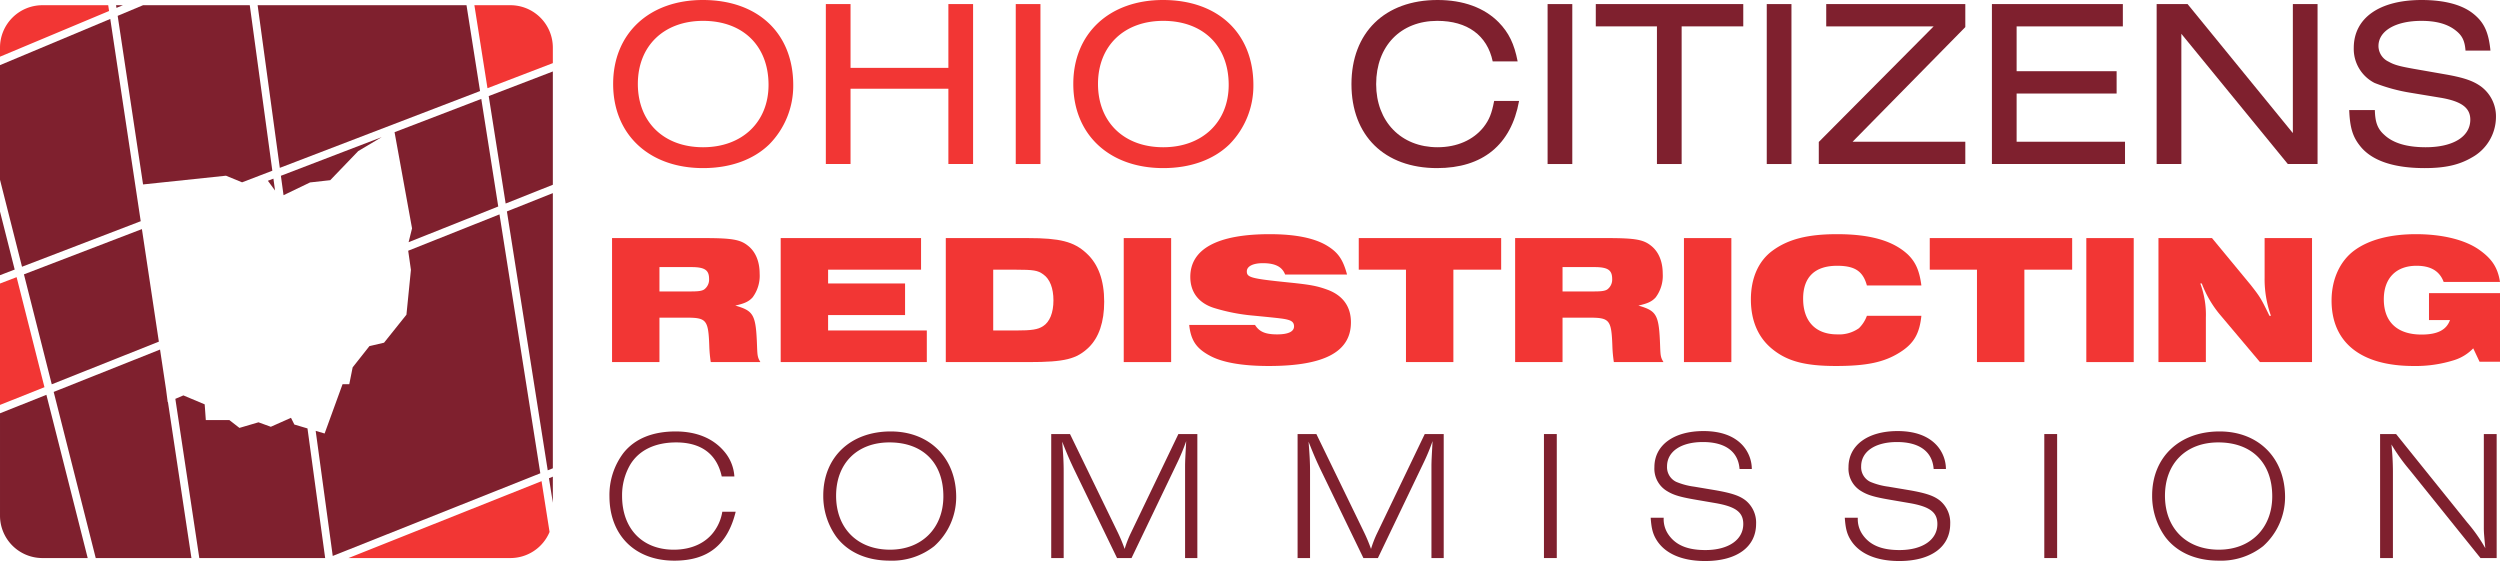 <?xml version="1.0" encoding="UTF-8" standalone="no"?>
<svg
   xmlns:dc="http://purl.org/dc/elements/1.1/"
   xmlns:cc="http://creativecommons.org/ns#"
   xmlns:rdf="http://www.w3.org/1999/02/22-rdf-syntax-ns#"
   xmlns:svg="http://www.w3.org/2000/svg"
   xmlns="http://www.w3.org/2000/svg"
   xmlns:sodipodi="http://sodipodi.sourceforge.net/DTD/sodipodi-0.dtd"
   xmlns:inkscape="http://www.inkscape.org/namespaces/inkscape"
   inkscape:version="1.0rc1 (09960d6, 2020-04-09)"
   height="144.079"
   width="642.031"
   sodipodi:docname="logo.svg"
   version="1.1"
   viewBox="0 0 642.031 144.079"
   data-name="Layer 1"
   id="Layer_1">
  <defs
     id="defs129">
    <clipPath
       id="clipPath204"
       clipPathUnits="userSpaceOnUse">
      <rect
         y="233.798"
         x="732.926"
         height="153.365"
         width="651.497"
         id="rect206"
         style="opacity:0.45;fill:#00ff00" />
    </clipPath>
    <clipPath
       id="clipPath208"
       clipPathUnits="userSpaceOnUse">
      <rect
         y="233.798"
         x="732.926"
         height="153.365"
         width="651.497"
         id="rect210"
         style="opacity:0.45;fill:#00ff00" />
    </clipPath>
    <clipPath
       id="clipPath212"
       clipPathUnits="userSpaceOnUse">
      <rect
         y="233.798"
         x="732.926"
         height="153.365"
         width="651.497"
         id="rect214"
         style="opacity:0.45;fill:#00ff00" />
    </clipPath>
    <clipPath
       id="clipPath216"
       clipPathUnits="userSpaceOnUse">
      <rect
         y="233.798"
         x="732.926"
         height="153.365"
         width="651.497"
         id="rect218"
         style="opacity:0.45;fill:#00ff00" />
    </clipPath>
    <clipPath
       id="clipPath220"
       clipPathUnits="userSpaceOnUse">
      <rect
         y="233.798"
         x="732.926"
         height="153.365"
         width="651.497"
         id="rect222"
         style="opacity:0.45;fill:#00ff00" />
    </clipPath>
    <clipPath
       id="clipPath224"
       clipPathUnits="userSpaceOnUse">
      <rect
         y="233.798"
         x="732.926"
         height="153.365"
         width="651.497"
         id="rect226"
         style="opacity:0.45;fill:#00ff00" />
    </clipPath>
    <clipPath
       id="clipPath228"
       clipPathUnits="userSpaceOnUse">
      <rect
         y="233.798"
         x="732.926"
         height="153.365"
         width="651.497"
         id="rect230"
         style="opacity:0.45;fill:#00ff00" />
    </clipPath>
    <clipPath
       id="clipPath232"
       clipPathUnits="userSpaceOnUse">
      <rect
         y="233.798"
         x="732.926"
         height="153.365"
         width="651.497"
         id="rect234"
         style="opacity:0.45;fill:#00ff00" />
    </clipPath>
    <clipPath
       id="clipPath236"
       clipPathUnits="userSpaceOnUse">
      <rect
         y="233.798"
         x="732.926"
         height="153.365"
         width="651.497"
         id="rect238"
         style="opacity:0.45;fill:#00ff00" />
    </clipPath>
    <clipPath
       id="clipPath240"
       clipPathUnits="userSpaceOnUse">
      <rect
         y="233.798"
         x="732.926"
         height="153.365"
         width="651.497"
         id="rect242"
         style="opacity:0.45;fill:#00ff00" />
    </clipPath>
    <clipPath
       id="clipPath244"
       clipPathUnits="userSpaceOnUse">
      <rect
         y="233.798"
         x="732.926"
         height="153.365"
         width="651.497"
         id="rect246"
         style="opacity:0.45;fill:#00ff00" />
    </clipPath>
    <clipPath
       id="clipPath248"
       clipPathUnits="userSpaceOnUse">
      <rect
         y="233.798"
         x="732.926"
         height="153.365"
         width="651.497"
         id="rect250"
         style="opacity:0.45;fill:#00ff00" />
    </clipPath>
    <clipPath
       id="clipPath252"
       clipPathUnits="userSpaceOnUse">
      <rect
         y="233.798"
         x="732.926"
         height="153.365"
         width="651.497"
         id="rect254"
         style="opacity:0.45;fill:#00ff00" />
    </clipPath>
    <clipPath
       id="clipPath256"
       clipPathUnits="userSpaceOnUse">
      <rect
         y="233.798"
         x="732.926"
         height="153.365"
         width="651.497"
         id="rect258"
         style="opacity:0.45;fill:#00ff00" />
    </clipPath>
    <clipPath
       id="clipPath260"
       clipPathUnits="userSpaceOnUse">
      <rect
         y="233.798"
         x="732.926"
         height="153.365"
         width="651.497"
         id="rect262"
         style="opacity:0.45;fill:#00ff00" />
    </clipPath>
    <clipPath
       id="clipPath264"
       clipPathUnits="userSpaceOnUse">
      <rect
         y="233.798"
         x="732.926"
         height="153.365"
         width="651.497"
         id="rect266"
         style="opacity:0.45;fill:#00ff00" />
    </clipPath>
    <clipPath
       id="clipPath268"
       clipPathUnits="userSpaceOnUse">
      <rect
         y="233.798"
         x="732.926"
         height="153.365"
         width="651.497"
         id="rect270"
         style="opacity:0.45;fill:#00ff00" />
    </clipPath>
    <clipPath
       id="clipPath272"
       clipPathUnits="userSpaceOnUse">
      <rect
         y="233.798"
         x="732.926"
         height="153.365"
         width="651.497"
         id="rect274"
         style="opacity:0.45;fill:#00ff00" />
    </clipPath>
    <clipPath
       id="clipPath276"
       clipPathUnits="userSpaceOnUse">
      <rect
         y="233.798"
         x="732.926"
         height="153.365"
         width="651.497"
         id="rect278"
         style="opacity:0.45;fill:#00ff00" />
    </clipPath>
    <clipPath
       id="clipPath280"
       clipPathUnits="userSpaceOnUse">
      <rect
         y="233.798"
         x="732.926"
         height="153.365"
         width="651.497"
         id="rect282"
         style="opacity:0.45;fill:#00ff00" />
    </clipPath>
    <clipPath
       id="clipPath284"
       clipPathUnits="userSpaceOnUse">
      <rect
         y="233.798"
         x="732.926"
         height="153.365"
         width="651.497"
         id="rect286"
         style="opacity:0.45;fill:#00ff00" />
    </clipPath>
  </defs>
  <sodipodi:namedview
     inkscape:current-layer="g124"
     inkscape:window-maximized="0"
     inkscape:window-y="61"
     inkscape:window-x="1261"
     inkscape:cy="132.25533"
     inkscape:cx="404.54814"
     inkscape:zoom="0.67570613"
     showgrid="false"
     id="namedview127"
     inkscape:window-height="1030"
     inkscape:window-width="1352"
     inkscape:pageshadow="2"
     inkscape:pageopacity="0"
     guidetolerance="10"
     gridtolerance="10"
     objecttolerance="10"
     borderopacity="1"
     bordercolor="#666666"
     pagecolor="#ffffff" />
  <g
     transform="translate(-737.03,-239.078)"
     id="g124">
    <g
       id="logoMark">
      <polygon
         style="fill:#7f202e"
         points="84.549,124.603 81.383,123.452 76.489,124.891 73.899,122.876 67.854,122.876 67.566,118.846 62.096,116.543 60.03,117.428 66.186,158.314 98.505,158.314 93.966,125.026 90.594,124.027 89.731,122.3 "
         data-name="logoMark &lt;PathItem&gt;"
         id="logoMark_PathItem_" />
      <polygon
         style="fill:#7f202e"
         points="144.86,67.271 156.977,62.445 156.977,33.355 140.508,39.672 "
         data-name="logoMark &lt;PathItem&gt;"
         id="logoMark_PathItem_2" />
      <polygon
         style="fill:#7f202e"
         points="94.624,61.85 99.806,61.275 107.002,53.791 113.029,50.212 87.136,60.144 87.816,65.129 "
         data-name="logoMark &lt;PathItem&gt;"
         id="logoMark_PathItem_3" />
      <polygon
         style="fill:#7f202e"
         points="51.138,71.809 43.318,19.865 15,31.727 15,61.168 20.653,83.503 "
         data-name="logoMark &lt;PathItem&gt;"
         id="logoMark_PathItem_4" />
      <polygon
         style="fill:#7f202e"
         points="138.281,38.384 134.804,16.338 81.162,16.338 86.859,58.108 "
         data-name="logoMark &lt;PathItem&gt;"
         id="logoMark_PathItem_5" />
      <polygon
         style="fill:#7f202e"
         points="83.796,61.425 85.633,63.93 85.217,60.88 "
         data-name="logoMark &lt;PathItem&gt;"
         id="logoMark_PathItem_6" />
      <polygon
         style="fill:#7f202e"
         points="84.94,58.844 79.143,16.338 51.737,16.338 45.221,19.067 51.74,62.365 73.035,60.123 77.168,61.825 "
         data-name="logoMark &lt;PathItem&gt;"
         id="logoMark_PathItem_7" />
      <polygon
         style="fill:#7f202e"
         points="142.955,68.029 138.599,40.404 116.327,48.947 120.819,73.652 119.933,77.198 "
         data-name="logoMark &lt;PathItem&gt;"
         id="logoMark_PathItem_8" />
      <polygon
         style="fill:#7f202e"
         points="156.977,137.415 155.983,137.811 156.977,144.114 "
         data-name="logoMark &lt;PathItem&gt;"
         id="logoMark_PathItem_9" />
      <polygon
         style="fill:#7f202e"
         points="44.81,16.338 44.914,17.027 46.56,16.338 "
         data-name="logoMark &lt;PathItem&gt;"
         id="logoMark_PathItem_10" />
      <path
         inkscape:connector-curvature="0"
         style="fill:#f23634"
         d="m 154.078,138.569 -49.582,19.745 h 41.559 a 10.896,10.896 0 0 0 10.079,-6.7 z"
         data-name="logoMark &lt;PathItem&gt;"
         id="logoMark_PathItem_11" />
      <path
         inkscape:connector-curvature="0"
         style="fill:#f23634"
         d="m 43.01,17.825 -0.224,-1.487 H 25.921 A 10.898,10.898 0 0 0 15,27.259 v 2.299 z"
         data-name="logoMark &lt;PathItem&gt;"
         id="logoMark_PathItem_12" />
      <path
         inkscape:connector-curvature="0"
         style="fill:#f23634"
         d="M 140.19,37.652 156.977,31.213 V 27.259 A 10.898,10.898 0 0 0 146.056,16.338 h -9.227 z"
         data-name="logoMark &lt;PathItem&gt;"
         id="logoMark_PathItem_13" />
      <polygon
         style="fill:#7f202e"
         points="18.772,84.224 15,69.321 15,85.671 "
         data-name="logoMark &lt;PathItem&gt;"
         id="logoMark_PathItem_14" />
      <path
         inkscape:connector-curvature="0"
         style="fill:#7f202e"
         d="M 37.523,158.315 26.913,116.394 15,121.138 v 26.255 a 10.898,10.898 0 0 0 10.921,10.921 z"
         data-name="logoMark &lt;PathItem&gt;"
         id="logoMark_PathItem_15" />
      <polygon
         style="fill:#7f202e"
         points="155.663,135.786 156.977,135.263 156.977,64.598 145.179,69.296 "
         data-name="logoMark &lt;PathItem&gt;"
         id="logoMark_PathItem_16" />
      <polygon
         style="fill:#7f202e"
         points="120.531,84.303 119.38,95.817 113.623,103.014 109.881,103.878 105.563,109.347 104.699,113.664 102.972,113.664 98.366,126.33 96.07,125.65 100.451,157.773 153.759,136.544 143.274,70.055 119.829,79.392 "
         data-name="logoMark &lt;PathItem&gt;"
         id="logoMark_PathItem_17" />
      <polygon
         style="fill:#f23634"
         points="15,118.986 26.419,114.439 19.266,86.177 15,87.813 "
         data-name="logoMark &lt;PathItem&gt;"
         id="logoMark_PathItem_18" />
      <polygon
         style="fill:#7f202e"
         points="28.293,113.692 55.795,102.74 51.443,73.834 21.147,85.455 "
         data-name="logoMark &lt;PathItem&gt;"
         id="logoMark_PathItem_19" />
      <polygon
         style="fill:#7f202e"
         points="58.067,118.27 57.634,114.952 56.101,104.771 28.788,115.648 39.586,158.314 64.162,158.314 58.129,118.243 "
         data-name="logoMark &lt;PathItem&gt;"
         id="logoMark_PathItem_20" />
    </g>
    <g
       clip-path="url(#clipPath284)"
       data-name="type"
       id="type-2">
      <path
         inkscape:connector-curvature="0"
         style="fill:#f23634"
         d="m 940.743,260.94 a 21.405,21.405 0 0 1 -6.158,15.211 c -4.064,3.941 -9.976,6.097 -16.997,6.097 -13.856,0 -23.095,-8.621 -23.095,-21.616 0,-12.933 9.238,-21.554 23.033,-21.554 14.164,4e-4 23.217,8.56 23.217,21.862 z m -39.906,-0.308 c 0,9.792 6.651,16.258 16.751,16.258 10.038,0 16.812,-6.466 16.812,-16.012 0,-10.039 -6.59,-16.443 -16.812,-16.443 -10.1,4e-4 -16.751,6.467 -16.751,16.197 z"
         data-name="type &lt;CompoundPathItem&gt;"
         id="type_CompoundPathItem_36" />
      <path
         inkscape:connector-curvature="0"
         style="fill:#f23634"
         d="m 980.585,281.202 v -19.337 h -25.126 v 19.337 h -6.344 V 240.125 h 6.344 v 16.381 h 25.126 V 240.125 h 6.344 v 41.077 z"
         data-name="type &lt;CompoundPathItem&gt;"
         id="type_CompoundPathItem_37" />
      <path
         inkscape:connector-curvature="0"
         style="fill:#f23634"
         d="M 997.887,281.202 V 240.125 h 6.344 v 41.077 z"
         data-name="type &lt;CompoundPathItem&gt;"
         id="type_CompoundPathItem_38" />
      <path
         inkscape:connector-curvature="0"
         style="fill:#f23634"
         d="m 1058.916,260.94 a 21.405,21.405 0 0 1 -6.158,15.211 c -4.064,3.941 -9.977,6.097 -16.997,6.097 -13.856,0 -23.095,-8.621 -23.095,-21.616 0,-12.933 9.238,-21.554 23.033,-21.554 14.164,4e-4 23.217,8.56 23.217,21.862 z m -39.906,-0.308 c 0,9.792 6.651,16.258 16.751,16.258 10.038,0 16.812,-6.466 16.812,-16.012 0,-10.039 -6.59,-16.443 -16.812,-16.443 -10.1,4e-4 -16.751,6.467 -16.751,16.197 z"
         data-name="type &lt;CompoundPathItem&gt;"
         id="type_CompoundPathItem_39" />
      <path
         inkscape:connector-curvature="0"
         style="fill:#7f202e"
         d="m 1127.147,265.005 c -2.032,11.27 -9.36,17.244 -21.061,17.244 -13.487,0 -21.986,-8.314 -21.986,-21.555 0,-13.241 8.56,-21.616 22.109,-21.616 6.59,0 12.009,1.971 15.704,5.727 2.586,2.648 4.003,5.543 4.865,10.039 h -6.405 c -1.416,-6.713 -6.527,-10.408 -14.226,-10.408 -9.423,0 -15.704,6.467 -15.704,16.258 0,9.607 6.404,16.197 15.766,16.197 4.988,0 9.176,-1.848 11.824,-5.173 1.478,-1.909 2.094,-3.51 2.71,-6.713 z"
         data-name="type &lt;CompoundPathItem&gt;"
         id="type_CompoundPathItem_40" />
      <path
         inkscape:connector-curvature="0"
         style="fill:#7f202e"
         d="M 1134.471,281.202 V 240.125 h 6.344 v 41.077 z"
         data-name="type &lt;CompoundPathItem&gt;"
         id="type_CompoundPathItem_41" />
      <path
         inkscape:connector-curvature="0"
         style="fill:#7f202e"
         d="m 1162.552,281.202 v -35.35 h -15.704 v -5.727 h 37.875 v 5.727 h -15.827 v 35.35 z"
         data-name="type &lt;CompoundPathItem&gt;"
         id="type_CompoundPathItem_42" />
      <path
         inkscape:connector-curvature="0"
         style="fill:#7f202e"
         d="M 1190.754,281.202 V 240.125 h 6.344 v 41.077 z"
         data-name="type &lt;CompoundPathItem&gt;"
         id="type_CompoundPathItem_43" />
      <path
         inkscape:connector-curvature="0"
         style="fill:#7f202e"
         d="m 1204.117,281.202 v -5.666 l 29.499,-29.684 h -27.59 v -5.727 h 35.719 v 5.912 l -28.944,29.437 h 28.944 v 5.728 z"
         data-name="type &lt;CompoundPathItem&gt;"
         id="type_CompoundPathItem_44" />
      <path
         inkscape:connector-curvature="0"
         style="fill:#7f202e"
         d="M 1248.579,281.202 V 240.125 h 33.625 v 5.727 h -27.281 v 11.517 h 25.681 v 5.727 h -25.681 v 12.378 h 27.836 v 5.728 z"
         data-name="type &lt;CompoundPathItem&gt;"
         id="type_CompoundPathItem_45" />
      <path
         inkscape:connector-curvature="0"
         style="fill:#7f202e"
         d="m 1324.571,281.202 -27.343,-33.441 v 33.441 h -6.344 V 240.125 h 7.944 l 27.036,33.132 V 240.125 h 6.343 v 41.077 z"
         data-name="type &lt;CompoundPathItem&gt;"
         id="type_CompoundPathItem_46" />
      <path
         inkscape:connector-curvature="0"
         style="fill:#7f202e"
         d="m 1370.202,252.072 c -0.185,-2.525 -0.861,-3.88 -2.524,-5.173 -2.094,-1.663 -4.988,-2.463 -8.807,-2.463 -6.651,0 -11.023,2.587 -11.023,6.467 a 4.474,4.474 0 0 0 2.586,4.003 c 1.417,0.8 2.648,1.17 6.467,1.847 l 8.437,1.478 c 4.434,0.801 6.836,1.601 8.869,3.08 a 9.552,9.552 0 0 1 3.817,7.883 11.928,11.928 0 0 1 -6.22,10.346 c -3.264,1.909 -6.897,2.709 -12.07,2.709 -7.883,0 -13.426,-1.848 -16.443,-5.481 -2.032,-2.463 -2.772,-4.804 -2.956,-9.422 h 6.59 c 0.062,3.079 0.677,4.804 2.401,6.343 2.279,2.155 5.851,3.202 10.654,3.202 7.021,0 11.455,-2.709 11.455,-7.082 0,-3.018 -2.218,-4.681 -7.452,-5.604 l -7.821,-1.293 a 44.852,44.852 0 0 1 -9.299,-2.525 9.803,9.803 0 0 1 -5.358,-8.992 c 0,-7.698 6.59,-12.316 17.429,-12.316 5.604,0 10.038,1.108 12.933,3.264 3.018,2.279 4.249,4.804 4.742,9.73 z"
         data-name="type &lt;CompoundPathItem&gt;"
         id="type_CompoundPathItem_47" />
      <path
         inkscape:connector-curvature="0"
         style="fill:#f23634"
         d="m 894.21,300.221 h 23.586 c 7.257,0 9.357,0.382 11.315,1.958 1.957,1.528 3.008,4.058 3.008,7.21 a 9.271,9.271 0 0 1 -1.815,6.063 c -1.003,1.099 -2.1,1.575 -4.44,2.101 4.774,1.385 5.3,2.34 5.587,10.504 0.095,2.436 0.143,2.817 0.859,4.011 h -12.748 a 35.097,35.097 0 0 1 -0.382,-4.201 c -0.239,-6.637 -0.717,-7.21 -5.873,-7.21 h -6.923 v 11.411 H 894.21 Z m 20.244,13.703 c 2.005,0 2.864,-0.143 3.438,-0.525 a 3.142,3.142 0 0 0 1.241,-2.673 c 0,-2.292 -1.099,-3.056 -4.584,-3.056 h -8.164 v 6.254 z"
         data-name="type &lt;CompoundPathItem&gt;"
         id="type_CompoundPathItem_48" />
      <path
         inkscape:connector-curvature="0"
         style="fill:#f23634"
         d="m 937.52,300.221 h 36.047 v 8.117 h -23.872 v 3.533 h 19.767 v 8.116 h -19.767 v 3.963 h 25.352 v 8.116 H 937.52 Z"
         data-name="type &lt;CompoundPathItem&gt;"
         id="type_CompoundPathItem_49" />
      <path
         inkscape:connector-curvature="0"
         style="fill:#f23634"
         d="m 979.921,300.221 h 21.104 c 8.212,0 11.793,0.907 14.991,3.867 3.056,2.769 4.584,6.971 4.584,12.461 0,5.204 -1.337,9.167 -3.963,11.745 -3.151,3.008 -6.159,3.772 -15.422,3.772 h -21.294 z m 18.048,23.729 c 4.01,0 5.586,-0.239 6.923,-1.099 1.719,-1.098 2.674,-3.438 2.674,-6.637 0,-3.103 -0.907,-5.49 -2.626,-6.684 -1.385,-1.002 -2.436,-1.193 -7.114,-1.193 h -5.729 V 323.95 Z"
         data-name="type &lt;CompoundPathItem&gt;"
         id="type_CompoundPathItem_50" />
      <path
         inkscape:connector-curvature="0"
         style="fill:#f23634"
         d="m 1025.618,300.221 h 12.175 v 31.845 h -12.175 z"
         data-name="type &lt;CompoundPathItem&gt;"
         id="type_CompoundPathItem_51" />
      <path
         inkscape:connector-curvature="0"
         style="fill:#f23634"
         d="m 1059.328,322.518 c 1.099,1.767 2.674,2.434 5.682,2.434 2.865,0 4.345,-0.716 4.345,-2.053 0,-0.907 -0.477,-1.385 -1.479,-1.671 -1.002,-0.286 -1.624,-0.382 -9.024,-1.099 a 48.433,48.433 0 0 1 -10.026,-1.957 c -3.963,-1.241 -6.111,-4.059 -6.111,-7.973 0,-7.21 7.019,-10.981 20.387,-10.981 q 10.17,0 15.04,3.151 c 2.626,1.671 3.819,3.485 4.822,7.21 h -15.899 c -0.764,-2.005 -2.578,-2.913 -5.729,-2.913 -2.531,0 -4.106,0.812 -4.106,2.101 0,1.576 1.051,1.862 10.886,2.865 5.634,0.573 7.257,0.907 9.979,1.91 3.867,1.48 5.873,4.344 5.873,8.307 0,7.592 -6.828,11.221 -21.104,11.221 -6.827,0 -11.984,-0.907 -15.183,-2.674 -3.438,-1.862 -4.822,-3.915 -5.252,-7.878 z"
         data-name="type &lt;CompoundPathItem&gt;"
         id="type_CompoundPathItem_52" />
      <path
         inkscape:connector-curvature="0"
         style="fill:#f23634"
         d="m 1098.102,308.338 h -12.127 v -8.117 h 36.572 v 8.117 h -12.271 v 23.729 h -12.175 z"
         data-name="type &lt;CompoundPathItem&gt;"
         id="type_CompoundPathItem_53" />
      <path
         inkscape:connector-curvature="0"
         style="fill:#f23634"
         d="m 1126.133,300.221 h 23.586 c 7.257,0 9.357,0.382 11.315,1.958 1.957,1.528 3.008,4.058 3.008,7.21 a 9.271,9.271 0 0 1 -1.814,6.063 c -1.002,1.099 -2.101,1.575 -4.44,2.101 4.774,1.385 5.3,2.34 5.587,10.504 0.095,2.436 0.143,2.817 0.859,4.011 h -12.748 a 35.103,35.103 0 0 1 -0.382,-4.201 c -0.239,-6.637 -0.717,-7.21 -5.873,-7.21 h -6.923 v 11.411 h -12.175 z m 20.244,13.703 c 2.005,0 2.864,-0.143 3.438,-0.525 a 3.142,3.142 0 0 0 1.241,-2.673 c 0,-2.292 -1.099,-3.056 -4.584,-3.056 h -8.164 v 6.254 z"
         data-name="type &lt;CompoundPathItem&gt;"
         id="type_CompoundPathItem_54" />
      <path
         inkscape:connector-curvature="0"
         style="fill:#f23634"
         d="m 1169.489,300.221 h 12.175 v 31.845 h -12.175 z"
         data-name="type &lt;CompoundPathItem&gt;"
         id="type_CompoundPathItem_55" />
      <path
         inkscape:connector-curvature="0"
         style="fill:#f23634"
         d="m 1230.462,320.178 c -0.478,4.632 -1.958,7.162 -5.539,9.406 -4.01,2.53 -8.498,3.485 -16.424,3.485 -7.782,0 -12.366,-1.194 -16.138,-4.202 -3.772,-2.96 -5.682,-7.353 -5.682,-12.891 0,-5.49 1.957,-9.883 5.538,-12.509 4.011,-2.96 9.071,-4.25 16.567,-4.25 8.643,0 14.467,1.719 18.239,5.252 1.957,1.91 2.96,4.154 3.438,7.926 h -13.989 c -1.003,-3.676 -3.103,-5.061 -7.64,-5.061 -5.73,0 -8.737,2.913 -8.737,8.451 0,5.824 3.199,9.166 8.737,9.166 a 8.844,8.844 0 0 0 5.586,-1.575 8.511,8.511 0 0 0 2.054,-3.199 z"
         data-name="type &lt;CompoundPathItem&gt;"
         id="type_CompoundPathItem_56" />
      <path
         inkscape:connector-curvature="0"
         style="fill:#f23634"
         d="m 1244.742,308.338 h -12.127 v -8.117 h 36.572 v 8.117 h -12.271 v 23.729 h -12.175 z"
         data-name="type &lt;CompoundPathItem&gt;"
         id="type_CompoundPathItem_57" />
      <path
         inkscape:connector-curvature="0"
         style="fill:#f23634"
         d="m 1272.821,300.221 h 12.175 v 31.845 h -12.175 z"
         data-name="type &lt;CompoundPathItem&gt;"
         id="type_CompoundPathItem_58" />
      <path
         inkscape:connector-curvature="0"
         style="fill:#f23634"
         d="m 1291.349,300.221 h 13.75 l 9.979,12.08 c 2.387,3.056 2.626,3.438 4.774,7.877 h 0.382 a 27.824,27.824 0 0 1 -1.624,-9.787 v -10.17 h 12.176 v 31.845 h -13.369 l -10.504,-12.461 a 27.999,27.999 0 0 1 -4.44,-7.734 h -0.382 a 22.941,22.941 0 0 1 1.433,8.784 v 11.411 h -12.175 z"
         data-name="type &lt;CompoundPathItem&gt;"
         id="type_CompoundPathItem_59" />
      <path
         inkscape:connector-curvature="0"
         style="fill:#f23634"
         d="m 1379.061,331.971 h -5.252 l -1.623,-3.438 a 11.551,11.551 0 0 1 -4.822,3.008 32.72,32.72 0 0 1 -10.504,1.528 c -13.512,0 -21.056,-6.017 -21.056,-16.807 0,-5.49 2.196,-10.265 6.016,-12.986 3.725,-2.674 9.119,-4.059 15.66,-4.059 6.876,0 12.748,1.48 16.377,4.106 3.198,2.292 4.631,4.536 5.204,8.164 h -14.467 c -1.051,-2.817 -3.342,-4.154 -6.971,-4.154 -5.252,0 -8.403,3.199 -8.403,8.594 0,5.825 3.438,9.071 9.692,9.071 4.106,0 6.397,-1.193 7.305,-3.724 h -5.395 v -6.923 h 18.238 z"
         data-name="type &lt;CompoundPathItem&gt;"
         id="type_CompoundPathItem_60" />
      <path
         inkscape:connector-curvature="0"
         style="fill:#7f202e"
         d="m 925.96,370.504 c -2.101,8.547 -7.161,12.557 -15.756,12.557 -10.122,0 -16.663,-6.541 -16.663,-16.567 a 17.866,17.866 0 0 1 3.629,-11.124 c 2.912,-3.629 7.448,-5.491 13.368,-5.491 5.3,0 9.55,1.72 12.414,5.062 a 10.883,10.883 0 0 1 2.674,6.493 h -3.247 c -1.241,-5.729 -5.252,-8.737 -11.697,-8.737 -5.442,0 -9.597,2.005 -11.841,5.777 a 15.597,15.597 0 0 0 -2.053,7.974 c 0,8.402 5.204,13.798 13.274,13.798 4.631,0 8.402,-1.767 10.551,-4.966 a 11.61,11.61 0 0 0 1.91,-4.774 z"
         data-name="type &lt;CompoundPathItem&gt;"
         id="type_CompoundPathItem_61" />
      <path
         inkscape:connector-curvature="0"
         style="fill:#7f202e"
         d="m 982.592,366.732 a 16.947,16.947 0 0 1 -5.634,12.604 17.44,17.44 0 0 1 -11.411,3.724 c -5.92,0 -10.742,-2.148 -13.702,-6.063 a 18.017,18.017 0 0 1 -3.391,-10.646 c 0,-9.836 6.971,-16.473 17.332,-16.473 9.979,0 16.806,6.828 16.806,16.855 z m -30.843,-0.334 c 0,8.355 5.49,13.846 13.846,13.846 8.164,0 13.703,-5.538 13.703,-13.703 0,-8.594 -5.252,-13.846 -13.847,-13.846 -8.308,0 -13.702,5.396 -13.702,13.703 z"
         data-name="type &lt;CompoundPathItem&gt;"
         id="type_CompoundPathItem_62" />
      <path
         inkscape:connector-curvature="0"
         style="fill:#7f202e"
         d="m 1041.372,382.393 v -23.348 c 0,-1.575 0.048,-2.195 0.287,-6.684 a 51.809,51.809 0 0 1 -2.244,5.442 l -11.793,24.589 h -3.724 L 1012.965,359.81 c -1.147,-2.388 -1.815,-3.915 -3.151,-7.306 0.286,3.581 0.382,5.348 0.382,7.831 v 22.058 h -3.199 v -31.846 h 4.822 l 12.08,24.875 a 42.401,42.401 0 0 1 1.957,4.631 27.688,27.688 0 0 1 1.575,-4.058 l 12.223,-25.448 h 4.87 v 31.846 z"
         data-name="type &lt;CompoundPathItem&gt;"
         id="type_CompoundPathItem_63" />
      <path
         inkscape:connector-curvature="0"
         style="fill:#7f202e"
         d="m 1104.642,382.393 v -23.348 c 0,-1.575 0.048,-2.195 0.287,-6.684 a 51.829,51.829 0 0 1 -2.244,5.442 l -11.793,24.589 h -3.724 l -10.934,-22.583 c -1.147,-2.388 -1.814,-3.915 -3.151,-7.306 0.286,3.581 0.382,5.348 0.382,7.831 v 22.058 h -3.199 v -31.846 h 4.822 l 12.08,24.875 a 42.401,42.401 0 0 1 1.957,4.631 27.68,27.68 0 0 1 1.575,-4.058 l 12.223,-25.448 h 4.87 v 31.846 z"
         data-name="type &lt;CompoundPathItem&gt;"
         id="type_CompoundPathItem_64" />
      <path
         inkscape:connector-curvature="0"
         style="fill:#7f202e"
         d="m 1133.535,350.547 h 3.295 v 31.846 h -3.295 z"
         data-name="type &lt;CompoundPathItem&gt;"
         id="type_CompoundPathItem_65" />
      <path
         inkscape:connector-curvature="0"
         style="fill:#7f202e"
         d="m 1183.767,359.522 c -0.335,-4.487 -3.677,-6.923 -9.406,-6.923 -5.634,0 -9.215,2.436 -9.215,6.255 a 4.178,4.178 0 0 0 2.34,3.963 17.81,17.81 0 0 0 4.631,1.241 l 5.396,0.907 c 4.393,0.764 6.397,1.48 7.926,2.722 a 7.347,7.347 0 0 1 2.578,5.92 c 0,5.921 -4.918,9.549 -13.082,9.549 -5.873,0 -10.218,-1.861 -12.414,-5.3 -1.002,-1.575 -1.384,-3.008 -1.575,-5.824 h 3.342 a 6.951,6.951 0 0 0 1.194,4.297 c 1.861,2.722 4.869,4.011 9.501,4.011 5.92,0 9.74,-2.626 9.74,-6.684 0,-3.056 -1.958,-4.488 -7.258,-5.396 l -4.726,-0.812 c -4.249,-0.716 -5.92,-1.241 -7.496,-2.196 a 6.685,6.685 0 0 1 -3.342,-6.207 c 0,-5.634 4.965,-9.263 12.604,-9.263 4.44,0 7.83,1.242 10.026,3.629 a 9.169,9.169 0 0 1 2.387,6.111 z"
         data-name="type &lt;CompoundPathItem&gt;"
         id="type_CompoundPathItem_66" />
      <path
         inkscape:connector-curvature="0"
         style="fill:#7f202e"
         d="m 1233.617,359.522 c -0.335,-4.487 -3.677,-6.923 -9.406,-6.923 -5.634,0 -9.215,2.436 -9.215,6.255 a 4.178,4.178 0 0 0 2.34,3.963 17.81,17.81 0 0 0 4.631,1.241 l 5.396,0.907 c 4.393,0.764 6.397,1.48 7.926,2.722 a 7.347,7.347 0 0 1 2.578,5.92 c 0,5.921 -4.918,9.549 -13.082,9.549 -5.873,0 -10.218,-1.861 -12.414,-5.3 -1.002,-1.575 -1.384,-3.008 -1.575,-5.824 h 3.342 a 6.951,6.951 0 0 0 1.194,4.297 c 1.861,2.722 4.869,4.011 9.501,4.011 5.92,0 9.739,-2.626 9.739,-6.684 0,-3.056 -1.957,-4.488 -7.257,-5.396 l -4.727,-0.812 c -4.249,-0.716 -5.92,-1.241 -7.496,-2.196 a 6.685,6.685 0 0 1 -3.342,-6.207 c 0,-5.634 4.965,-9.263 12.604,-9.263 4.441,0 7.83,1.242 10.026,3.629 a 9.169,9.169 0 0 1 2.387,6.111 z"
         data-name="type &lt;CompoundPathItem&gt;"
         id="type_CompoundPathItem_67" />
      <path
         inkscape:connector-curvature="0"
         style="fill:#7f202e"
         d="m 1262.03,350.547 h 3.295 v 31.846 h -3.295 z"
         data-name="type &lt;CompoundPathItem&gt;"
         id="type_CompoundPathItem_68" />
      <path
         inkscape:connector-curvature="0"
         style="fill:#7f202e"
         d="m 1323.863,366.732 a 16.947,16.947 0 0 1 -5.634,12.604 17.44,17.44 0 0 1 -11.411,3.724 c -5.92,0 -10.742,-2.148 -13.702,-6.063 a 18.017,18.017 0 0 1 -3.391,-10.646 c 0,-9.836 6.971,-16.473 17.332,-16.473 9.979,0 16.806,6.828 16.806,16.855 z m -30.843,-0.334 c 0,8.355 5.49,13.846 13.846,13.846 8.164,0 13.703,-5.538 13.703,-13.703 0,-8.594 -5.252,-13.846 -13.847,-13.846 -8.308,0 -13.702,5.396 -13.702,13.703 z"
         data-name="type &lt;CompoundPathItem&gt;"
         id="type_CompoundPathItem_69" />
      <path
         inkscape:connector-curvature="0"
         style="fill:#7f202e"
         d="m 1374.05,382.393 -18.238,-22.679 a 47.11,47.11 0 0 1 -4.631,-6.493 68.997,68.997 0 0 1 0.382,7.019 v 22.153 h -3.295 v -31.846 h 4.106 l 18.286,22.727 a 40.787,40.787 0 0 1 4.631,6.589 c -0.286,-3.008 -0.382,-4.011 -0.382,-5.156 v -24.159 h 3.295 v 31.846 z"
         data-name="type &lt;CompoundPathItem&gt;"
         id="type_CompoundPathItem_70" />
    </g>
    <g
       data-name="logoMark"
       id="logoMark-2">
      <polygon
         clip-path="url(#clipPath280)"
         style="fill:#7f202e"
         points="806.58,348.681 803.413,347.53 798.52,348.969 795.929,346.954 789.884,346.954 789.596,342.924 784.127,340.621 782.06,341.506 788.216,382.393 820.536,382.393 815.996,349.104 812.624,348.105 811.761,346.378 "
         data-name="logoMark &lt;PathItem&gt;"
         id="logoMark_PathItem_21" />
      <polygon
         clip-path="url(#clipPath276)"
         style="fill:#7f202e"
         points="866.89,291.349 879.007,286.523 879.007,257.433 862.539,263.75 "
         data-name="logoMark &lt;PathItem&gt;"
         id="logoMark_PathItem_22" />
      <polygon
         clip-path="url(#clipPath272)"
         style="fill:#7f202e"
         points="816.655,285.928 821.836,285.353 829.033,277.869 835.06,274.29 809.167,284.222 809.846,289.207 "
         data-name="logoMark &lt;PathItem&gt;"
         id="logoMark_PathItem_23" />
      <polygon
         clip-path="url(#clipPath268)"
         style="fill:#7f202e"
         points="773.169,295.887 765.348,243.943 737.03,255.805 737.03,285.246 742.683,307.581 "
         data-name="logoMark &lt;PathItem&gt;"
         id="logoMark_PathItem_24" />
      <polygon
         clip-path="url(#clipPath264)"
         style="fill:#7f202e"
         points="860.311,262.462 856.835,240.416 803.192,240.416 808.889,282.186 "
         data-name="logoMark &lt;PathItem&gt;"
         id="logoMark_PathItem_25" />
      <polygon
         clip-path="url(#clipPath260)"
         style="fill:#7f202e"
         points="805.826,285.503 807.664,288.008 807.248,284.958 "
         data-name="logoMark &lt;PathItem&gt;"
         id="logoMark_PathItem_26" />
      <polygon
         clip-path="url(#clipPath256)"
         style="fill:#7f202e"
         points="806.97,282.922 801.173,240.416 773.768,240.416 767.251,243.146 773.77,286.443 795.065,284.201 799.198,285.903 "
         data-name="logoMark &lt;PathItem&gt;"
         id="logoMark_PathItem_27" />
      <polygon
         clip-path="url(#clipPath252)"
         style="fill:#7f202e"
         points="864.985,292.107 860.629,264.482 838.357,273.025 842.849,297.731 841.963,301.276 "
         data-name="logoMark &lt;PathItem&gt;"
         id="logoMark_PathItem_28" />
      <polygon
         clip-path="url(#clipPath248)"
         style="fill:#7f202e"
         points="879.007,361.493 878.013,361.889 879.007,368.193 "
         data-name="logoMark &lt;PathItem&gt;"
         id="logoMark_PathItem_29" />
      <polygon
         clip-path="url(#clipPath244)"
         style="fill:#7f202e"
         points="766.84,240.416 766.944,241.105 768.591,240.416 "
         data-name="logoMark &lt;PathItem&gt;"
         id="logoMark_PathItem_30" />
      <path
         inkscape:connector-curvature="0"
         clip-path="url(#clipPath240)"
         style="fill:#f23634"
         d="m 876.108,362.647 -49.581,19.745 h 41.559 a 10.896,10.896 0 0 0 10.079,-6.7 z"
         data-name="logoMark &lt;PathItem&gt;"
         id="logoMark_PathItem_31" />
      <path
         inkscape:connector-curvature="0"
         clip-path="url(#clipPath236)"
         style="fill:#f23634"
         d="m 765.041,241.903 -0.224,-1.487 H 747.952 A 10.897,10.897 0 0 0 737.03,251.337 v 2.299 z"
         data-name="logoMark &lt;PathItem&gt;"
         id="logoMark_PathItem_32" />
      <path
         inkscape:connector-curvature="0"
         clip-path="url(#clipPath232)"
         style="fill:#f23634"
         d="m 862.22,261.73 16.787,-6.439 v -3.954 a 10.898,10.898 0 0 0 -10.921,-10.921 h -9.227 z"
         data-name="logoMark &lt;PathItem&gt;"
         id="logoMark_PathItem_33" />
      <polygon
         clip-path="url(#clipPath228)"
         style="fill:#7f202e"
         points="740.802,308.302 737.03,293.399 737.03,309.749 "
         data-name="logoMark &lt;PathItem&gt;"
         id="logoMark_PathItem_34" />
      <path
         inkscape:connector-curvature="0"
         clip-path="url(#clipPath224)"
         style="fill:#7f202e"
         d="m 759.553,382.393 -10.609,-41.92 -11.914,4.744 v 26.255 a 10.897,10.897 0 0 0 10.921,10.921 z"
         data-name="logoMark &lt;PathItem&gt;"
         id="logoMark_PathItem_35" />
      <polygon
         clip-path="url(#clipPath220)"
         style="fill:#7f202e"
         points="877.694,359.864 879.007,359.341 879.007,288.676 867.21,293.374 "
         data-name="logoMark &lt;PathItem&gt;"
         id="logoMark_PathItem_36" />
      <polygon
         clip-path="url(#clipPath216)"
         style="fill:#7f202e"
         points="842.561,308.382 841.41,319.896 835.653,327.092 831.911,327.956 827.593,333.425 826.729,337.742 825.002,337.742 820.396,350.408 818.1,349.728 822.481,381.851 875.789,360.622 865.305,294.133 841.86,303.47 "
         data-name="logoMark &lt;PathItem&gt;"
         id="logoMark_PathItem_37" />
      <polygon
         clip-path="url(#clipPath212)"
         style="fill:#f23634"
         points="737.03,343.064 748.449,338.517 741.296,310.255 737.03,311.891 "
         data-name="logoMark &lt;PathItem&gt;"
         id="logoMark_PathItem_38" />
      <polygon
         clip-path="url(#clipPath208)"
         style="fill:#7f202e"
         points="750.323,337.77 777.826,326.818 773.474,297.912 743.177,309.533 "
         data-name="logoMark &lt;PathItem&gt;"
         id="logoMark_PathItem_39" />
      <polygon
         clip-path="url(#clipPath204)"
         style="fill:#7f202e"
         points="780.097,342.348 779.664,339.03 778.131,328.849 750.818,339.726 761.617,382.393 786.193,382.393 780.16,342.321 "
         data-name="logoMark &lt;PathItem&gt;"
         id="logoMark_PathItem_40" />
    </g>
  </g>
</svg>
